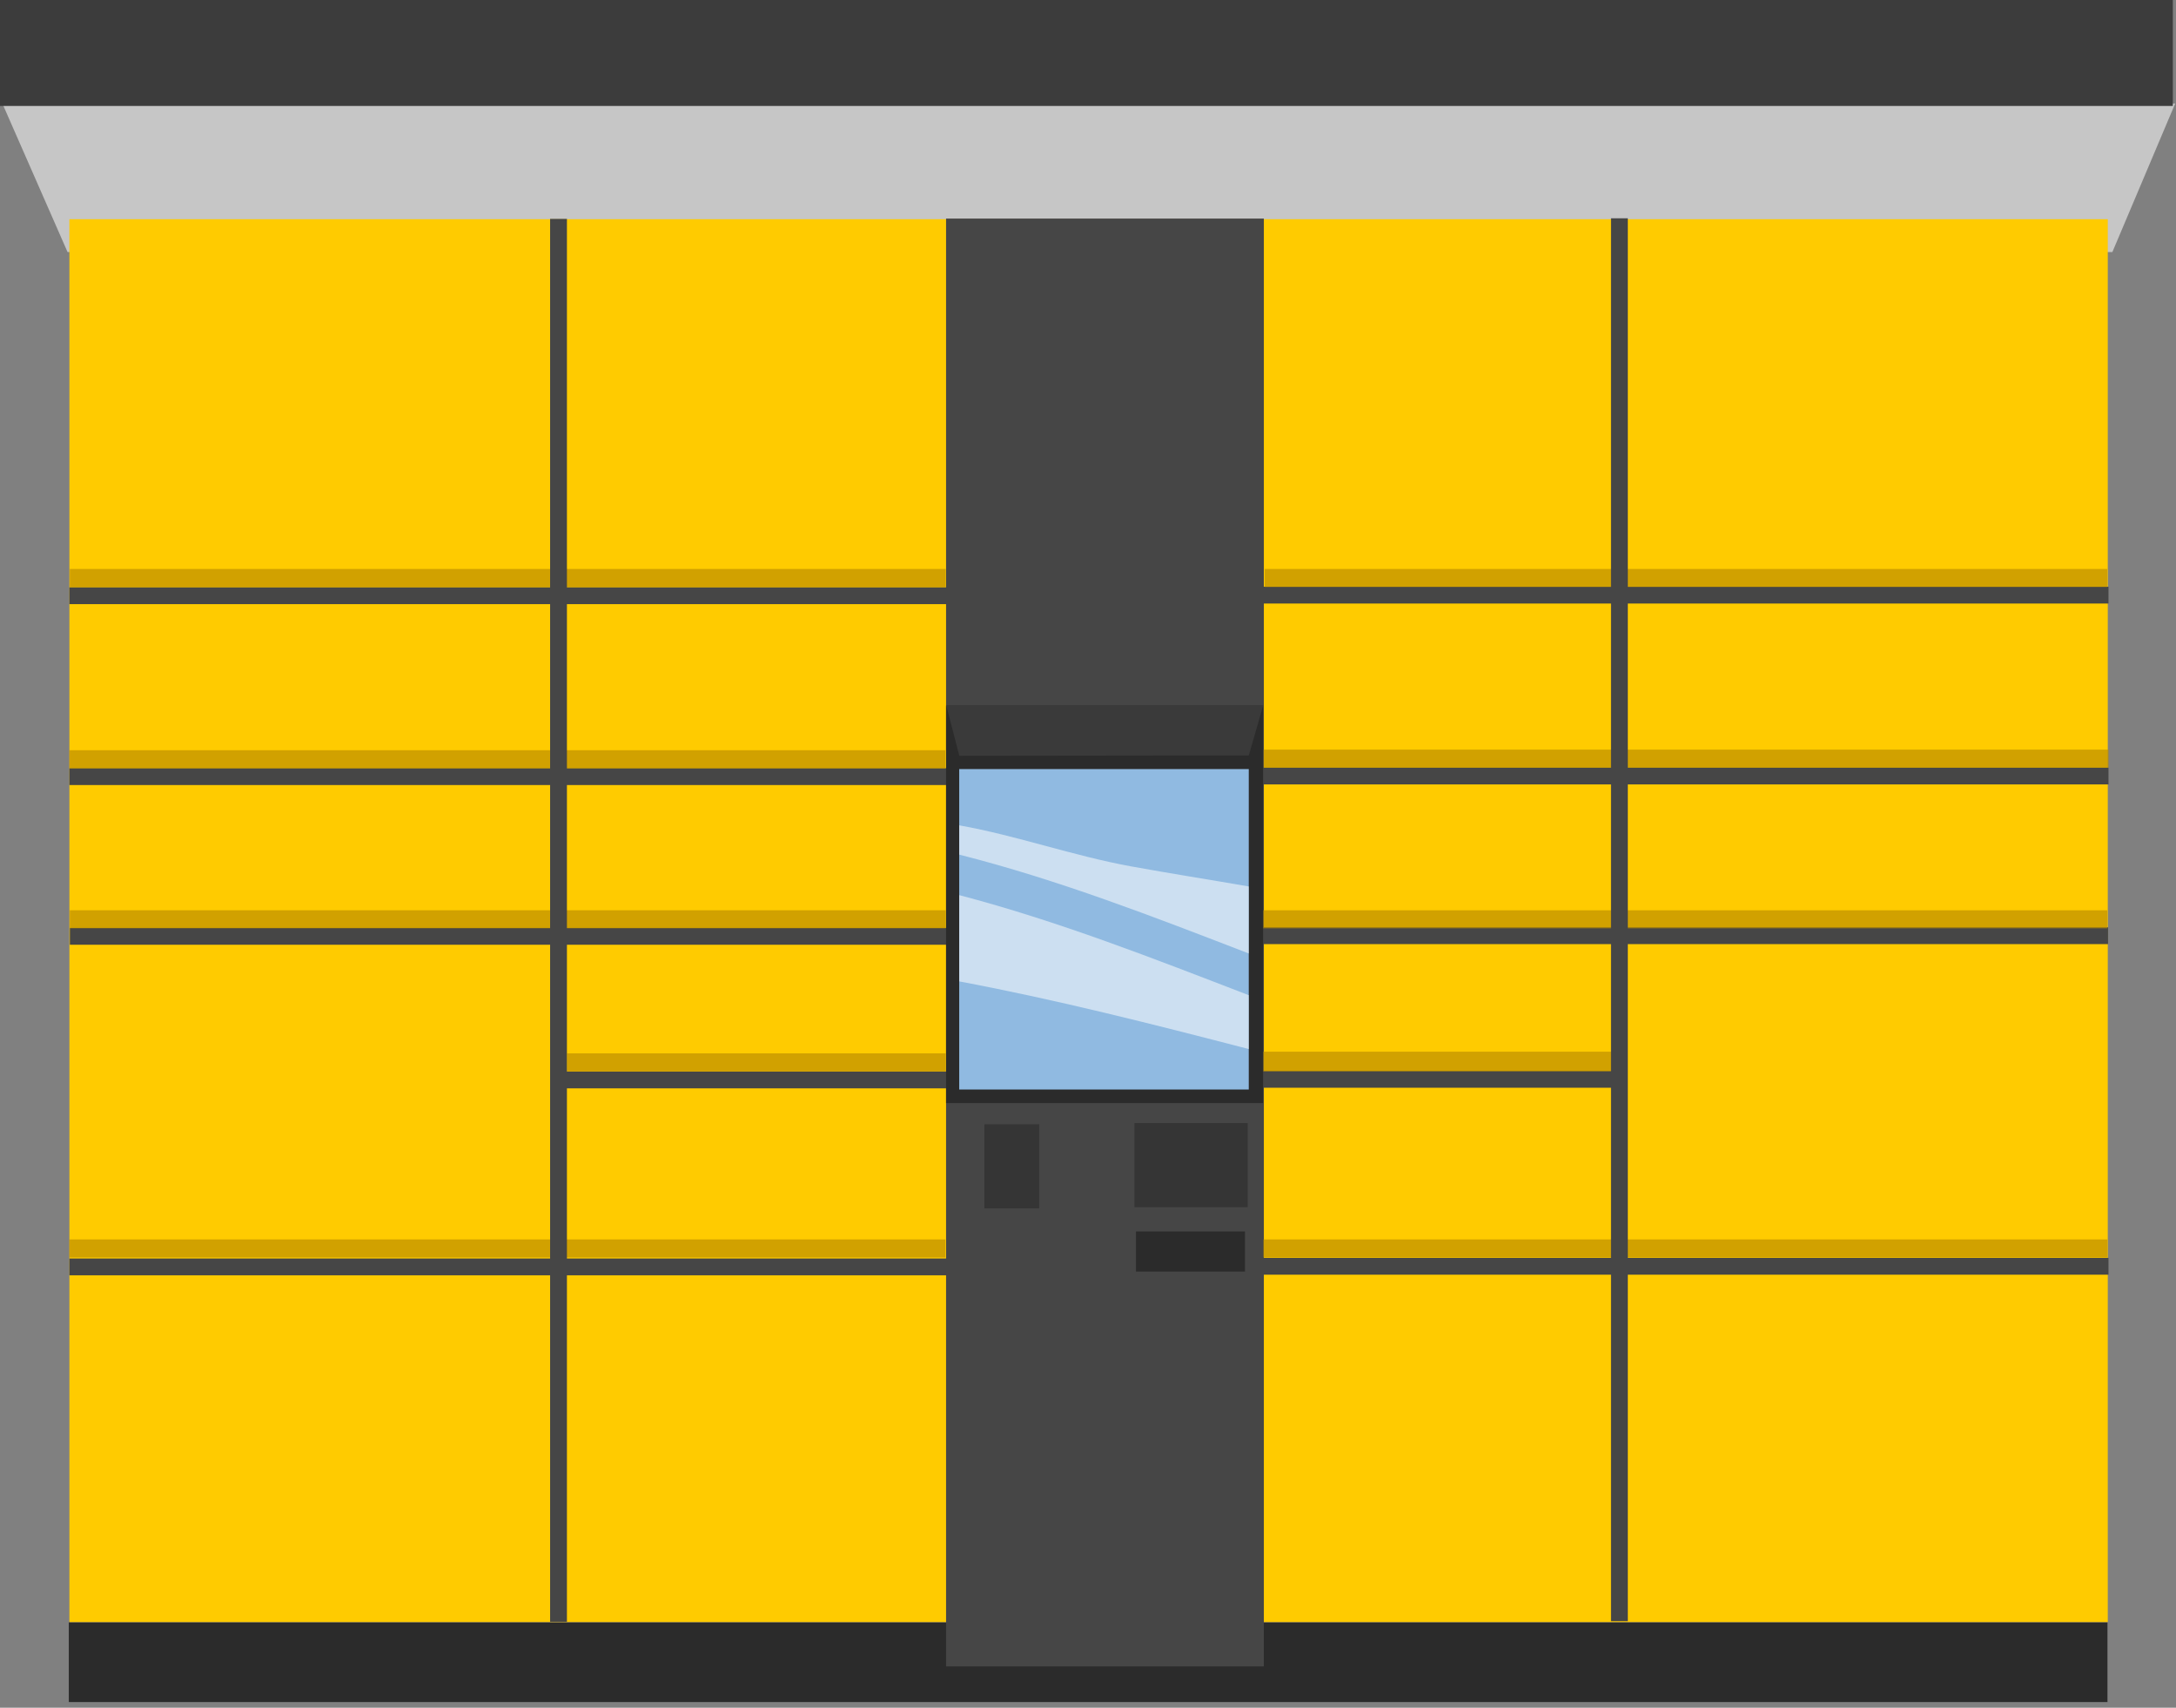 <?xml version="1.0" encoding="UTF-8"?>
<svg width="339px" height="266px" viewBox="0 0 339 266" version="1.1" xmlns="http://www.w3.org/2000/svg" xmlns:xlink="http://www.w3.org/1999/xlink">
    <rect x="0" y="0" width="339" height="266" fill="#808080" stroke="none"/>
    <!-- Generator: sketchtool 56.3 (101010) - https://sketch.com -->
    <title>D351FB6A-E25B-4ACB-ACA2-CAE016CE060A</title>
    <desc>Created with sketchtool.</desc>
    <g id="InPost-www" stroke="none" stroke-width="1" fill="none" fill-rule="evenodd">
        <g id="o-inpost" transform="translate(-231, -1005)">
            <g id="Group-52" transform="translate(231, 1005)">
                <polygon id="Fill-1" fill="#2B2B2B" points="10.719 265.121 328.323 265.121 328.323 252.705 10.719 252.705"/>
                <polygon id="Fill-2" fill="#C6C6C6" points="0.369 16.123 10.526 39.265 329.086 39.265 338.875 16.123"/>
                <polygon id="Fill-3" fill="#3C3C3C" points="0 16.503 338.506 16.503 338.506 0 0 0"/>
                <polygon id="Fill-4" fill="#FFCB00" points="10.812 252.663 328.373 252.663 328.373 34.144 10.812 34.144"/>
                <polygon id="Fill-5" fill="#464646" points="147.388 259.567 196.896 259.567 196.896 34.047 147.388 34.047"/>
                <polygon id="Fill-6" fill="#464646" points="10.812 94.103 149.738 94.103 149.738 91.483 10.812 91.483"/>
                <polygon id="Fill-7" fill="#464646" points="86.721 169.527 150.027 169.527 150.027 166.907 86.721 166.907"/>
                <polygon id="Fill-8" fill="#464646" points="10.812 122.282 149.932 122.282 149.932 119.662 10.812 119.662"/>
                <polygon id="Fill-9" fill="#464646" points="10.885 147.158 149.483 147.158 149.483 144.538 10.885 144.538"/>
                <polygon id="Fill-10" fill="#464646" points="10.812 198.648 149.738 198.648 149.738 196.028 10.812 196.028"/>
                <polygon id="Fill-11" fill="#464646" points="189.559 94.01 328.483 94.01 328.483 91.39 189.559 91.39"/>
                <polygon id="Fill-12" fill="#464646" points="189.273 169.432 252.574 169.432 252.574 166.812 189.273 166.812"/>
                <polygon id="Fill-13" fill="#464646" points="189.367 122.185 328.483 122.185 328.483 119.565 189.367 119.565"/>
                <polygon id="Fill-14" fill="#464646" points="189.813 147.061 328.415 147.061 328.415 144.441 189.813 144.441"/>
                <polygon id="Fill-15" fill="#464646" points="189.559 198.552 328.483 198.552 328.483 195.932 189.559 195.932"/>
                <path d="M149.436,136.335 L149.436,140.287 C164.869,147.111 179.694,155.163 194.546,163.158 L194.546,157.011 C179.599,149.879 164.118,143.974 149.436,136.335" id="Fill-16" fill="#FFFFFF"/>
                <polygon id="Fill-18" fill="#2B2B2B" points="147.386 171.823 196.783 171.823 196.783 109.909 147.386 109.909"/>
                <polygon id="Fill-19" fill="#2B2B2B" points="176.976 198.065 193.96 198.065 193.96 191.816 176.976 191.816"/>
                <polygon id="Fill-20" fill="#353535" points="176.735 188.034 194.379 188.034 194.379 174.934 176.735 174.934"/>
                <polygon id="Fill-21" fill="#353535" points="153.36 188.222 161.902 188.222 161.902 175.123 153.36 175.123"/>
                <g id="Group-42" opacity="0.662" transform="translate(10.686, 88.549)" fill="#B98C00">
                    <polygon id="Fill-22" points="0.182 2.889 136.658 2.889 136.658 0.077 0.182 0.077"/>
                    <polygon id="Fill-24" points="0.127 31.123 136.603 31.123 136.603 28.309 0.127 28.309"/>
                    <polygon id="Fill-26" points="0.182 56.052 136.658 56.052 136.658 53.24 0.182 53.24"/>
                    <polygon id="Fill-28" points="77.664 78.341 136.658 78.341 136.658 75.528 77.664 75.528"/>
                    <polygon id="Fill-30" points="0.127 107.319 136.603 107.319 136.603 104.506 0.127 104.506"/>
                    <polygon id="Fill-32" points="186.351 2.89 317.605 2.89 317.605 0.077 186.351 0.077"/>
                    <polygon id="Fill-34" points="186.168 31.029 317.81 31.029 317.81 28.217 186.168 28.217"/>
                    <polygon id="Fill-36" points="186.115 56.054 317.61 56.054 317.61 53.242 186.115 53.242"/>
                    <polygon id="Fill-38" points="186.115 78.342 241.976 78.342 241.976 75.267 186.115 75.267"/>
                    <polygon id="Fill-40" points="186.136 107.319 317.636 107.319 317.636 104.506 186.136 104.506"/>
                </g>
                <polygon id="Fill-43" fill="#3A3A3A" points="194.548 117.669 149.45 117.724 147.411 109.836 196.806 109.836"/>
                <polygon id="Fill-44" fill="#90BAE1" points="149.436 169.708 194.546 169.708 194.546 119.795 149.436 119.795"/>
                <g id="Group-49" opacity="0.536" transform="translate(148.514, 127.906)" fill="#FFFFFF">
                    <path d="M27.688,7.043 C18.692,5.405 9.918,2.254 0.922,0.652 L0.922,5.213 C16.379,9.129 31.191,14.887 46.032,20.613 L46.032,10.174 C39.923,9.113 33.798,8.154 27.688,7.043" id="Fill-45"/>
                    <path d="M0.922,11.521 L0.922,24.96 C16.114,27.814 31.078,31.623 46.032,35.499 L46.032,27.111 C31.167,21.386 16.354,15.569 0.922,11.521" id="Fill-47"/>
                </g>
                <polygon id="Fill-50" fill="#464646" points="250.978 252.519 253.598 252.519 253.598 34.002 250.978 34.002"/>
                <polygon id="Fill-51" fill="#464646" points="85.702 252.615 88.322 252.615 88.322 34.097 85.702 34.097"/>
            </g>
        </g>
    </g>
</svg>
